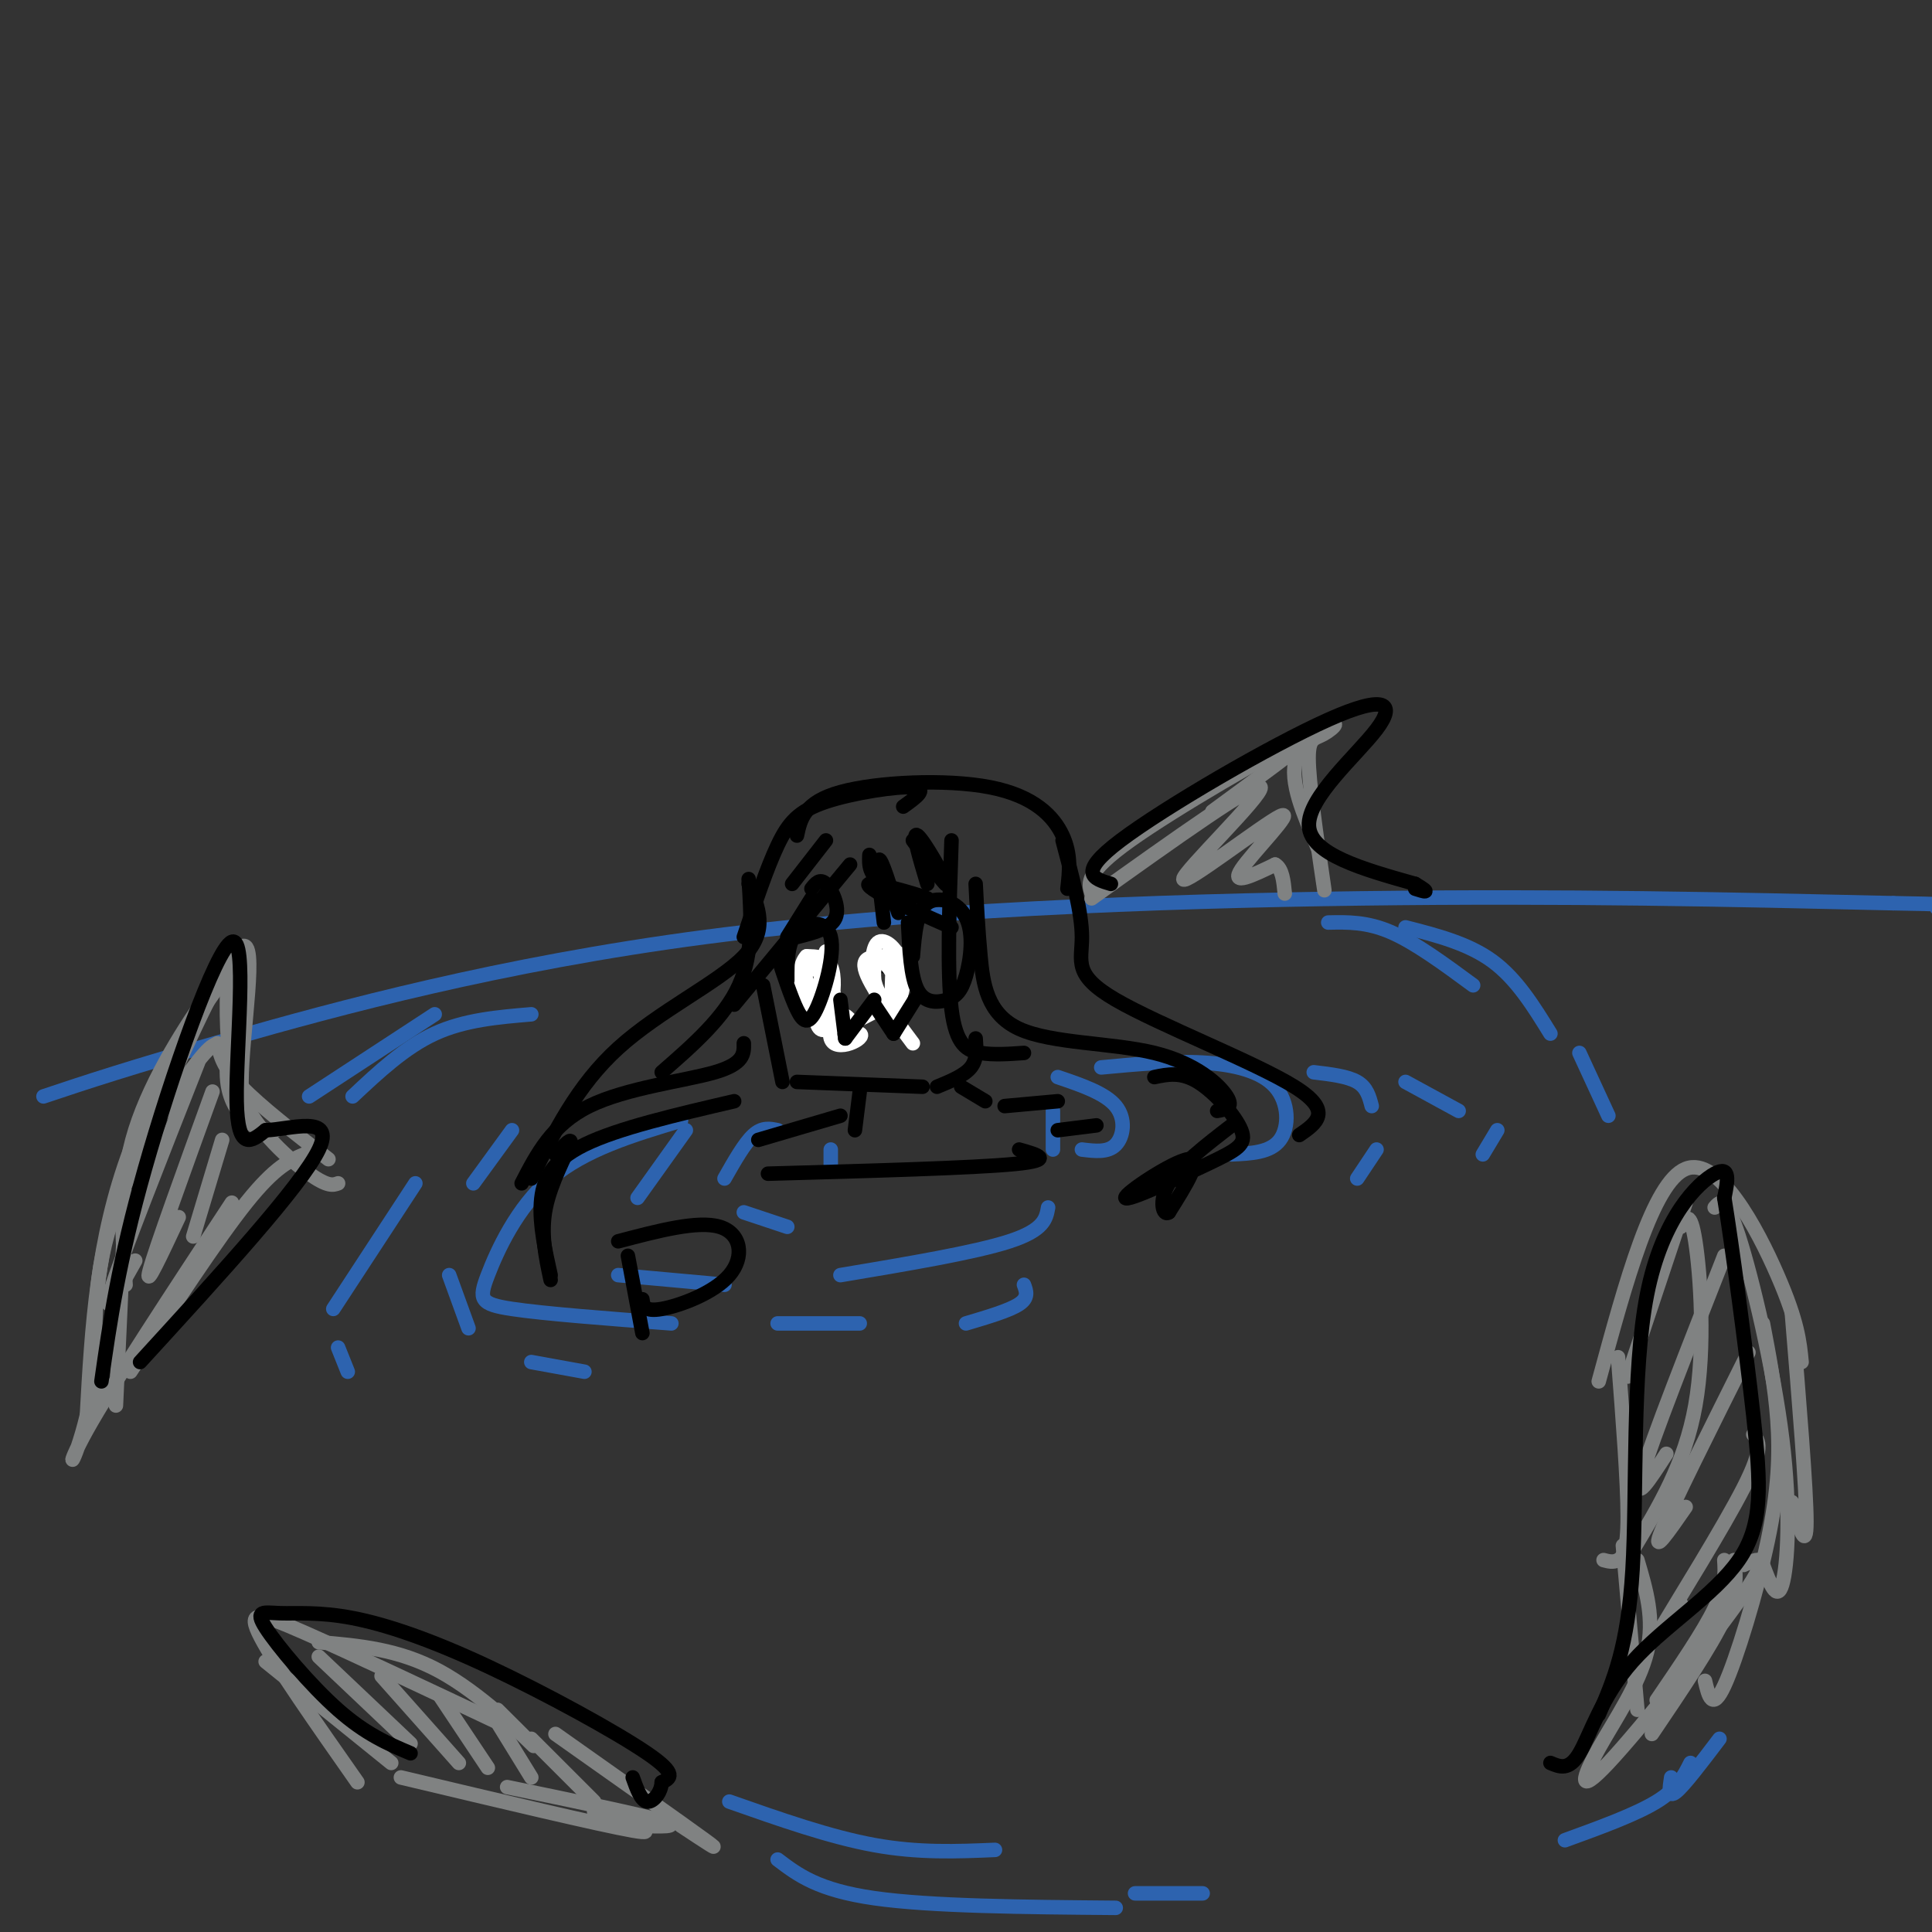 <svg viewBox='0 0 400 400' version='1.1' xmlns='http://www.w3.org/2000/svg' xmlns:xlink='http://www.w3.org/1999/xlink'><rect x="0" y="0" width="400" height="400" fill="#333333" stroke="none"/><g fill='none' stroke='rgb(45,99,175)' stroke-width='3' stroke-linecap='round' stroke-linejoin='round'><path d='M9,227c8.792,-2.940 17.583,-5.881 39,-12c21.417,-6.119 55.458,-15.417 98,-21c42.542,-5.583 93.583,-7.452 136,-8c42.417,-0.548 76.208,0.226 110,1'/><path d='M392,187c19.833,0.333 14.417,0.667 9,1'/><path d='M141,232c-9.988,3.000 -19.976,6.000 -27,12c-7.024,6.000 -11.083,15.000 -13,20c-1.917,5.000 -1.690,6.000 5,7c6.690,1.000 19.845,2.000 33,3'/><path d='M128,264c0.000,0.000 22.000,2.000 22,2'/><path d='M142,234c0.000,0.000 -10.000,14.000 -10,14'/><path d='M161,234c-1.583,-0.333 -3.167,-0.667 -5,1c-1.833,1.667 -3.917,5.333 -6,9'/><path d='M154,251c0.000,0.000 9.000,3.000 9,3'/><path d='M161,274c0.000,0.000 17.000,0.000 17,0'/><path d='M200,274c4.500,-1.333 9.000,-2.667 11,-4c2.000,-1.333 1.500,-2.667 1,-4'/><path d='M174,264c13.917,-2.333 27.833,-4.667 35,-7c7.167,-2.333 7.583,-4.667 8,-7'/><path d='M219,223c4.911,1.667 9.822,3.333 12,6c2.178,2.667 1.622,6.333 0,8c-1.622,1.667 -4.311,1.333 -7,1'/><path d='M218,230c0.000,0.000 0.000,8.000 0,8'/><path d='M228,221c7.268,-0.679 14.536,-1.357 21,-1c6.464,0.357 12.125,1.750 15,5c2.875,3.250 2.964,8.357 1,11c-1.964,2.643 -5.982,2.821 -10,3'/><path d='M106,234c0.000,0.000 -8.000,11.000 -8,11'/><path d='M93,264c0.000,0.000 4.000,11.000 4,11'/><path d='M110,282c0.000,0.000 11.000,2.000 11,2'/><path d='M86,245c0.000,0.000 -17.000,26.000 -17,26'/><path d='M70,279c0.000,0.000 2.000,5.000 2,5'/><path d='M272,222c3.500,0.417 7.000,0.833 9,2c2.000,1.167 2.500,3.083 3,5'/><path d='M285,238c0.000,0.000 -4.000,6.000 -4,6'/><path d='M291,224c0.000,0.000 11.000,6.000 11,6'/><path d='M310,234c0.000,0.000 -3.000,5.000 -3,5'/><path d='M172,238c0.000,0.000 0.000,4.000 0,4'/></g>
<g fill='none' stroke='rgb(0,0,0)' stroke-width='3' stroke-linecap='round' stroke-linejoin='round'><path d='M158,204c0.000,0.000 4.000,20.000 4,20'/><path d='M165,224c0.000,0.000 26.000,1.000 26,1'/><path d='M194,225c2.833,-1.167 5.667,-2.333 7,-4c1.333,-1.667 1.167,-3.833 1,-6'/><path d='M167,202c0.000,0.000 4.000,-1.000 4,-1'/><path d='M171,202c0.000,0.000 0.000,8.000 0,8'/><path d='M181,200c0.000,0.000 7.000,0.000 7,0'/><path d='M186,201c0.000,0.000 1.000,8.000 1,8'/><path d='M168,186c0.000,0.000 -5.000,8.000 -5,8'/><path d='M168,184c0.867,-1.111 1.733,-2.222 3,-1c1.267,1.222 2.933,4.778 2,7c-0.933,2.222 -4.467,3.111 -8,4'/><path d='M183,191c-0.750,-6.333 -1.500,-12.667 -1,-13c0.500,-0.333 2.250,5.333 4,11'/><path d='M176,214c0.000,0.000 0.100,0.100 0.1,0.1'/><path d='M155,182c0.500,7.667 1.000,15.333 -2,22c-3.000,6.667 -9.500,12.333 -16,18'/><path d='M154,216c0.044,2.111 0.089,4.222 -6,6c-6.089,1.778 -18.311,3.222 -26,7c-7.689,3.778 -10.844,9.889 -14,16'/><path d='M115,239c1.844,-1.956 3.689,-3.911 3,-2c-0.689,1.911 -3.911,7.689 -5,13c-1.089,5.311 -0.044,10.156 1,15'/><path d='M114,264c-1.156,-5.200 -2.311,-10.400 -2,-15c0.311,-4.600 2.089,-8.600 9,-12c6.911,-3.400 18.956,-6.200 31,-9'/><path d='M197,174c-0.467,13.778 -0.933,27.556 0,35c0.933,7.444 3.267,8.556 6,9c2.733,0.444 5.867,0.222 9,0'/><path d='M202,183c0.242,4.726 0.485,9.451 1,15c0.515,5.549 1.303,11.920 8,15c6.697,3.080 19.303,2.868 28,5c8.697,2.132 13.485,6.609 15,9c1.515,2.391 -0.242,2.695 -2,3'/><path d='M239,223c2.740,-0.576 5.479,-1.152 9,1c3.521,2.152 7.822,7.032 9,10c1.178,2.968 -0.767,4.022 -7,7c-6.233,2.978 -16.755,7.879 -17,7c-0.245,-0.879 9.787,-7.537 13,-8c3.213,-0.463 -0.394,5.268 -4,11'/><path d='M242,251c-1.200,0.911 -2.200,-2.311 0,-6c2.200,-3.689 7.600,-7.844 13,-12'/><path d='M178,226c0.000,0.000 -1.000,8.000 -1,8'/><path d='M174,231c0.000,0.000 -17.000,5.000 -17,5'/><path d='M199,225c0.000,0.000 5.000,3.000 5,3'/><path d='M208,229c0.000,0.000 11.000,-1.000 11,-1'/><path d='M159,243c21.167,-0.583 42.333,-1.167 51,-2c8.667,-0.833 4.833,-1.917 1,-3'/><path d='M219,234c0.000,0.000 8.000,-1.000 8,-1'/><path d='M176,179c0.000,0.000 -24.000,29.000 -24,29'/><path d='M154,194c2.375,-7.125 4.750,-14.250 7,-19c2.250,-4.750 4.375,-7.125 10,-9c5.625,-1.875 14.750,-3.250 18,-3c3.250,0.250 0.625,2.125 -2,4'/><path d='M165,173c0.738,-3.458 1.476,-6.917 9,-9c7.524,-2.083 21.833,-2.792 31,-1c9.167,1.792 13.190,6.083 15,10c1.810,3.917 1.405,7.458 1,11'/><path d='M220,174c1.994,7.458 3.988,14.917 4,20c0.012,5.083 -1.958,7.792 7,13c8.958,5.208 28.845,12.917 37,18c8.155,5.083 4.577,7.542 1,10'/><path d='M155,183c2.067,4.822 4.133,9.644 -1,15c-5.133,5.356 -17.467,11.244 -26,19c-8.533,7.756 -13.267,17.378 -18,27'/><path d='M128,257c8.256,-2.179 16.512,-4.357 21,-3c4.488,1.357 5.208,6.250 2,10c-3.208,3.750 -10.345,6.357 -14,7c-3.655,0.643 -3.827,-0.679 -4,-2'/><path d='M130,260c0.000,0.000 3.000,16.000 3,16'/></g>
<g fill='none' stroke='rgb(128,130,130)' stroke-width='3' stroke-linecap='round' stroke-linejoin='round'><path d='M338,321c5.422,-8.956 10.844,-17.911 13,-30c2.156,-12.089 1.044,-27.311 0,-34c-1.044,-6.689 -2.022,-4.844 -3,-3'/><path d='M331,286c5.600,-20.622 11.200,-41.244 18,-44c6.800,-2.756 14.800,12.356 19,22c4.200,9.644 4.600,13.822 5,18'/><path d='M371,272c1.500,18.250 3.000,36.500 3,43c0.000,6.500 -1.500,1.250 -3,-4'/><path d='M355,250c1.119,-1.298 2.238,-2.595 5,6c2.762,8.595 7.167,27.083 9,42c1.833,14.917 1.095,26.262 0,30c-1.095,3.738 -2.548,-0.131 -4,-4'/><path d='M365,274c1.250,6.524 2.500,13.048 3,20c0.500,6.952 0.250,14.333 -2,25c-2.250,10.667 -6.500,24.619 -9,30c-2.500,5.381 -3.250,2.190 -4,-1'/><path d='M336,320c0.000,0.000 3.000,34.000 3,34'/><path d='M342,359c6.083,-9.000 12.167,-18.000 15,-24c2.833,-6.000 2.417,-9.000 2,-12'/><path d='M335,281c1.000,12.933 2.000,25.867 2,33c0.000,7.133 -1.000,8.467 -2,9c-1.000,0.533 -2.000,0.267 -3,0'/><path d='M349,249c0.000,0.000 -12.000,36.000 -12,36'/><path d='M357,260c-7.500,19.083 -15.000,38.167 -17,45c-2.000,6.833 1.500,1.417 5,-4'/><path d='M362,280c-7.917,15.833 -15.833,31.667 -18,37c-2.167,5.333 1.417,0.167 5,-5'/><path d='M363,297c1.133,1.311 2.267,2.622 -2,11c-4.267,8.378 -13.933,23.822 -17,29c-3.067,5.178 0.467,0.089 4,-5'/><path d='M357,323c0.167,2.583 0.333,5.167 -2,10c-2.333,4.833 -7.167,11.917 -12,19'/><path d='M361,324c3.027,-1.389 6.054,-2.778 0,6c-6.054,8.778 -21.190,27.724 -28,35c-6.810,7.276 -5.295,2.882 -2,-3c3.295,-5.882 8.370,-13.252 10,-20c1.630,-6.748 -0.185,-12.874 -2,-19'/><path d='M20,289c-0.489,-11.733 -0.978,-23.467 3,-36c3.978,-12.533 12.422,-25.867 17,-32c4.578,-6.133 5.289,-5.067 6,-4'/><path d='M45,216c0.583,2.500 1.167,5.000 5,9c3.833,4.000 10.917,9.500 18,15'/><path d='M70,245c-1.040,0.376 -2.080,0.751 -6,-2c-3.920,-2.751 -10.719,-8.629 -14,-16c-3.281,-7.371 -3.044,-16.233 -3,-21c0.044,-4.767 -0.103,-5.437 -4,0c-3.897,5.437 -11.542,16.982 -15,28c-3.458,11.018 -2.729,21.509 -2,32'/><path d='M26,247c0.000,0.000 -2.000,44.000 -2,44'/><path d='M27,284c9.000,-13.750 18.000,-27.500 24,-35c6.000,-7.500 9.000,-8.750 12,-10'/><path d='M25,247c10.711,-24.422 21.422,-48.844 25,-51c3.578,-2.156 0.022,17.956 0,28c-0.022,10.044 3.489,10.022 7,10'/><path d='M57,234c-1.702,0.957 -9.456,-1.651 -10,-11c-0.544,-9.349 6.123,-25.440 3,-24c-3.123,1.440 -16.035,20.411 -23,39c-6.965,18.589 -7.982,36.794 -9,55'/><path d='M18,293c-2.733,11.311 -5.067,12.089 0,3c5.067,-9.089 17.533,-28.044 30,-47'/><path d='M41,220c-7.917,20.083 -15.833,40.167 -18,47c-2.167,6.833 1.417,0.417 5,-6'/><path d='M44,226c-5.917,16.333 -11.833,32.667 -13,37c-1.167,4.333 2.417,-3.333 6,-11'/><path d='M46,236c0.000,0.000 -6.000,20.000 -6,20'/><path d='M74,369c-8.489,-12.111 -16.978,-24.222 -20,-30c-3.022,-5.778 -0.578,-5.222 9,-1c9.578,4.222 26.289,12.111 43,20'/><path d='M103,354c4.511,4.489 9.022,8.978 7,7c-2.022,-1.978 -10.578,-10.422 -19,-15c-8.422,-4.578 -16.711,-5.289 -25,-6'/><path d='M55,344c0.000,0.000 26.000,21.000 26,21'/><path d='M83,368c20.667,4.917 41.333,9.833 48,11c6.667,1.167 -0.667,-1.417 -8,-4'/><path d='M105,370c13.750,2.833 27.500,5.667 32,7c4.500,1.333 -0.250,1.167 -5,1'/><path d='M115,359c13.333,9.417 26.667,18.833 31,22c4.333,3.167 -0.333,0.083 -5,-3'/><path d='M66,343c0.000,0.000 19.000,18.000 19,18'/><path d='M79,347c0.000,0.000 16.000,18.000 16,18'/><path d='M91,351c0.000,0.000 10.000,15.000 10,15'/><path d='M102,355c0.000,0.000 8.000,13.000 8,13'/><path d='M110,360c0.000,0.000 13.000,13.000 13,13'/><path d='M226,185c-0.687,-2.160 -1.374,-4.321 8,-11c9.374,-6.679 28.807,-17.878 37,-22c8.193,-4.122 5.144,-1.167 3,0c-2.144,1.167 -3.385,0.545 -3,7c0.385,6.455 2.396,19.987 3,24c0.604,4.013 -0.198,-1.494 -1,-7'/><path d='M273,176c-1.702,-4.393 -5.458,-11.875 -5,-17c0.458,-5.125 5.131,-7.893 3,-6c-2.131,1.893 -11.065,8.446 -20,15'/><path d='M226,186c17.285,-12.356 34.571,-24.711 35,-23c0.429,1.711 -15.998,17.490 -16,19c-0.002,1.510 16.423,-11.247 20,-13c3.577,-1.753 -5.692,7.499 -8,11c-2.308,3.501 2.346,1.250 7,-1'/><path d='M264,179c1.500,0.833 1.750,3.417 2,6'/></g>
<g fill='none' stroke='rgb(45,99,175)' stroke-width='3' stroke-linecap='round' stroke-linejoin='round'><path d='M275,191c4.000,-0.083 8.000,-0.167 13,2c5.000,2.167 11.000,6.583 17,11'/><path d='M291,192c6.500,1.667 13.000,3.333 18,7c5.000,3.667 8.500,9.333 12,15'/><path d='M327,218c0.000,0.000 6.000,13.000 6,13'/><path d='M356,360c-3.667,4.833 -7.333,9.667 -9,11c-1.667,1.333 -1.333,-0.833 -1,-3'/><path d='M350,365c-1.333,2.667 -2.667,5.333 -7,8c-4.333,2.667 -11.667,5.333 -19,8'/><path d='M151,373c10.417,3.667 20.833,7.333 30,9c9.167,1.667 17.083,1.333 25,1'/><path d='M161,385c4.167,3.167 8.333,6.333 20,8c11.667,1.667 30.833,1.833 50,2'/><path d='M235,392c0.000,0.000 14.000,0.000 14,0'/><path d='M64,227c0.000,0.000 26.000,-17.000 26,-17'/><path d='M73,227c5.417,-5.083 10.833,-10.167 17,-13c6.167,-2.833 13.083,-3.417 20,-4'/></g>
<g fill='none' stroke='rgb(0,0,0)' stroke-width='3' stroke-linecap='round' stroke-linejoin='round'><path d='M21,286c1.762,-12.333 3.524,-24.667 9,-44c5.476,-19.333 14.667,-45.667 18,-47c3.333,-1.333 0.810,22.333 1,33c0.190,10.667 3.095,8.333 6,6'/><path d='M55,234c5.022,-0.133 14.578,-3.467 11,4c-3.578,7.467 -20.289,25.733 -37,44'/><path d='M85,363c-4.630,-1.966 -9.259,-3.931 -15,-9c-5.741,-5.069 -12.593,-13.240 -15,-17c-2.407,-3.760 -0.369,-3.107 3,-3c3.369,0.107 8.068,-0.332 15,1c6.932,1.332 16.097,4.436 28,10c11.903,5.564 26.544,13.590 33,18c6.456,4.410 4.728,5.205 3,6'/><path d='M137,369c-0.067,2.044 -1.733,4.156 -3,4c-1.267,-0.156 -2.133,-2.578 -3,-5'/><path d='M230,183c-3.574,-1.053 -7.148,-2.105 2,-9c9.148,-6.895 31.019,-19.632 43,-25c11.981,-5.368 14.072,-3.368 10,2c-4.072,5.368 -14.306,14.105 -14,20c0.306,5.895 11.153,8.947 22,12'/><path d='M293,183c3.667,2.167 1.833,1.583 0,1'/><path d='M331,355c3.024,-7.006 6.048,-14.012 7,-30c0.952,-15.988 -0.167,-40.958 3,-57c3.167,-16.042 10.619,-23.155 14,-25c3.381,-1.845 2.690,1.577 2,5'/><path d='M357,248c1.535,9.407 4.373,30.424 6,45c1.627,14.576 2.044,22.711 -3,30c-5.044,7.289 -15.550,13.732 -22,21c-6.450,7.268 -8.843,15.362 -11,19c-2.157,3.638 -4.079,2.819 -6,2'/></g>
<g fill='none' stroke='rgb(255,255,255)' stroke-width='3' stroke-linecap='round' stroke-linejoin='round'><path d='M171,197c-1.142,5.602 -2.283,11.205 -2,14c0.283,2.795 1.991,2.784 3,1c1.009,-1.784 1.318,-5.340 0,-8c-1.318,-2.660 -4.262,-4.426 -5,-3c-0.738,1.426 0.730,6.042 2,8c1.270,1.958 2.342,1.258 3,-1c0.658,-2.258 0.902,-6.074 0,-8c-0.902,-1.926 -2.951,-1.963 -5,-2'/><path d='M167,198c-1.340,1.296 -2.190,5.537 0,9c2.190,3.463 7.418,6.150 9,6c1.582,-0.150 -0.484,-3.136 -2,-3c-1.516,0.136 -2.484,3.396 -2,5c0.484,1.604 2.418,1.554 4,1c1.582,-0.554 2.810,-1.611 2,-2c-0.810,-0.389 -3.660,-0.111 -3,-1c0.660,-0.889 4.830,-2.944 9,-5'/><path d='M184,208c2.561,-2.709 4.464,-6.980 4,-9c-0.464,-2.020 -3.294,-1.789 -5,-1c-1.706,0.789 -2.288,2.135 -2,5c0.288,2.865 1.446,7.247 3,7c1.554,-0.247 3.505,-5.124 3,-9c-0.505,-3.876 -3.465,-6.750 -5,-6c-1.535,0.750 -1.644,5.125 -1,8c0.644,2.875 2.041,4.250 3,4c0.959,-0.250 1.479,-2.125 2,-4'/><path d='M186,203c0.117,-2.454 -0.590,-6.588 -1,-4c-0.410,2.588 -0.522,11.900 0,13c0.522,1.100 1.679,-6.012 0,-10c-1.679,-3.988 -6.194,-4.854 -6,-2c0.194,2.854 5.097,9.427 10,16'/></g>
<g fill='none' stroke='rgb(0,0,0)' stroke-width='3' stroke-linecap='round' stroke-linejoin='round'><path d='M161,198c1.381,4.219 2.762,8.437 4,11c1.238,2.563 2.332,3.470 4,0c1.668,-3.470 3.911,-11.319 3,-15c-0.911,-3.681 -4.974,-3.195 -7,-1c-2.026,2.195 -2.013,6.097 -2,10'/><path d='M174,207c0.000,0.000 1.000,8.000 1,8'/><path d='M175,215c0.000,0.000 6.000,-8.000 6,-8'/><path d='M181,208c0.000,0.000 4.000,6.000 4,6'/><path d='M185,214c0.000,0.000 5.000,-8.000 5,-8'/><path d='M188,191c0.271,5.625 0.543,11.250 2,14c1.457,2.750 4.100,2.624 6,2c1.900,-0.624 3.056,-1.744 4,-5c0.944,-3.256 1.677,-8.646 0,-12c-1.677,-3.354 -5.765,-4.673 -8,-3c-2.235,1.673 -2.618,6.336 -3,11'/><path d='M189,174c3.667,5.133 7.333,10.267 7,9c-0.333,-1.267 -4.667,-8.933 -6,-10c-1.333,-1.067 0.333,4.467 2,10'/><path d='M171,174c0.000,0.000 -7.000,9.000 -7,9'/><path d='M180,177c-0.088,2.091 -0.175,4.182 3,6c3.175,1.818 9.614,3.364 9,3c-0.614,-0.364 -8.281,-2.636 -11,-3c-2.719,-0.364 -0.491,1.182 3,3c3.491,1.818 8.246,3.909 13,6'/></g>
</svg>